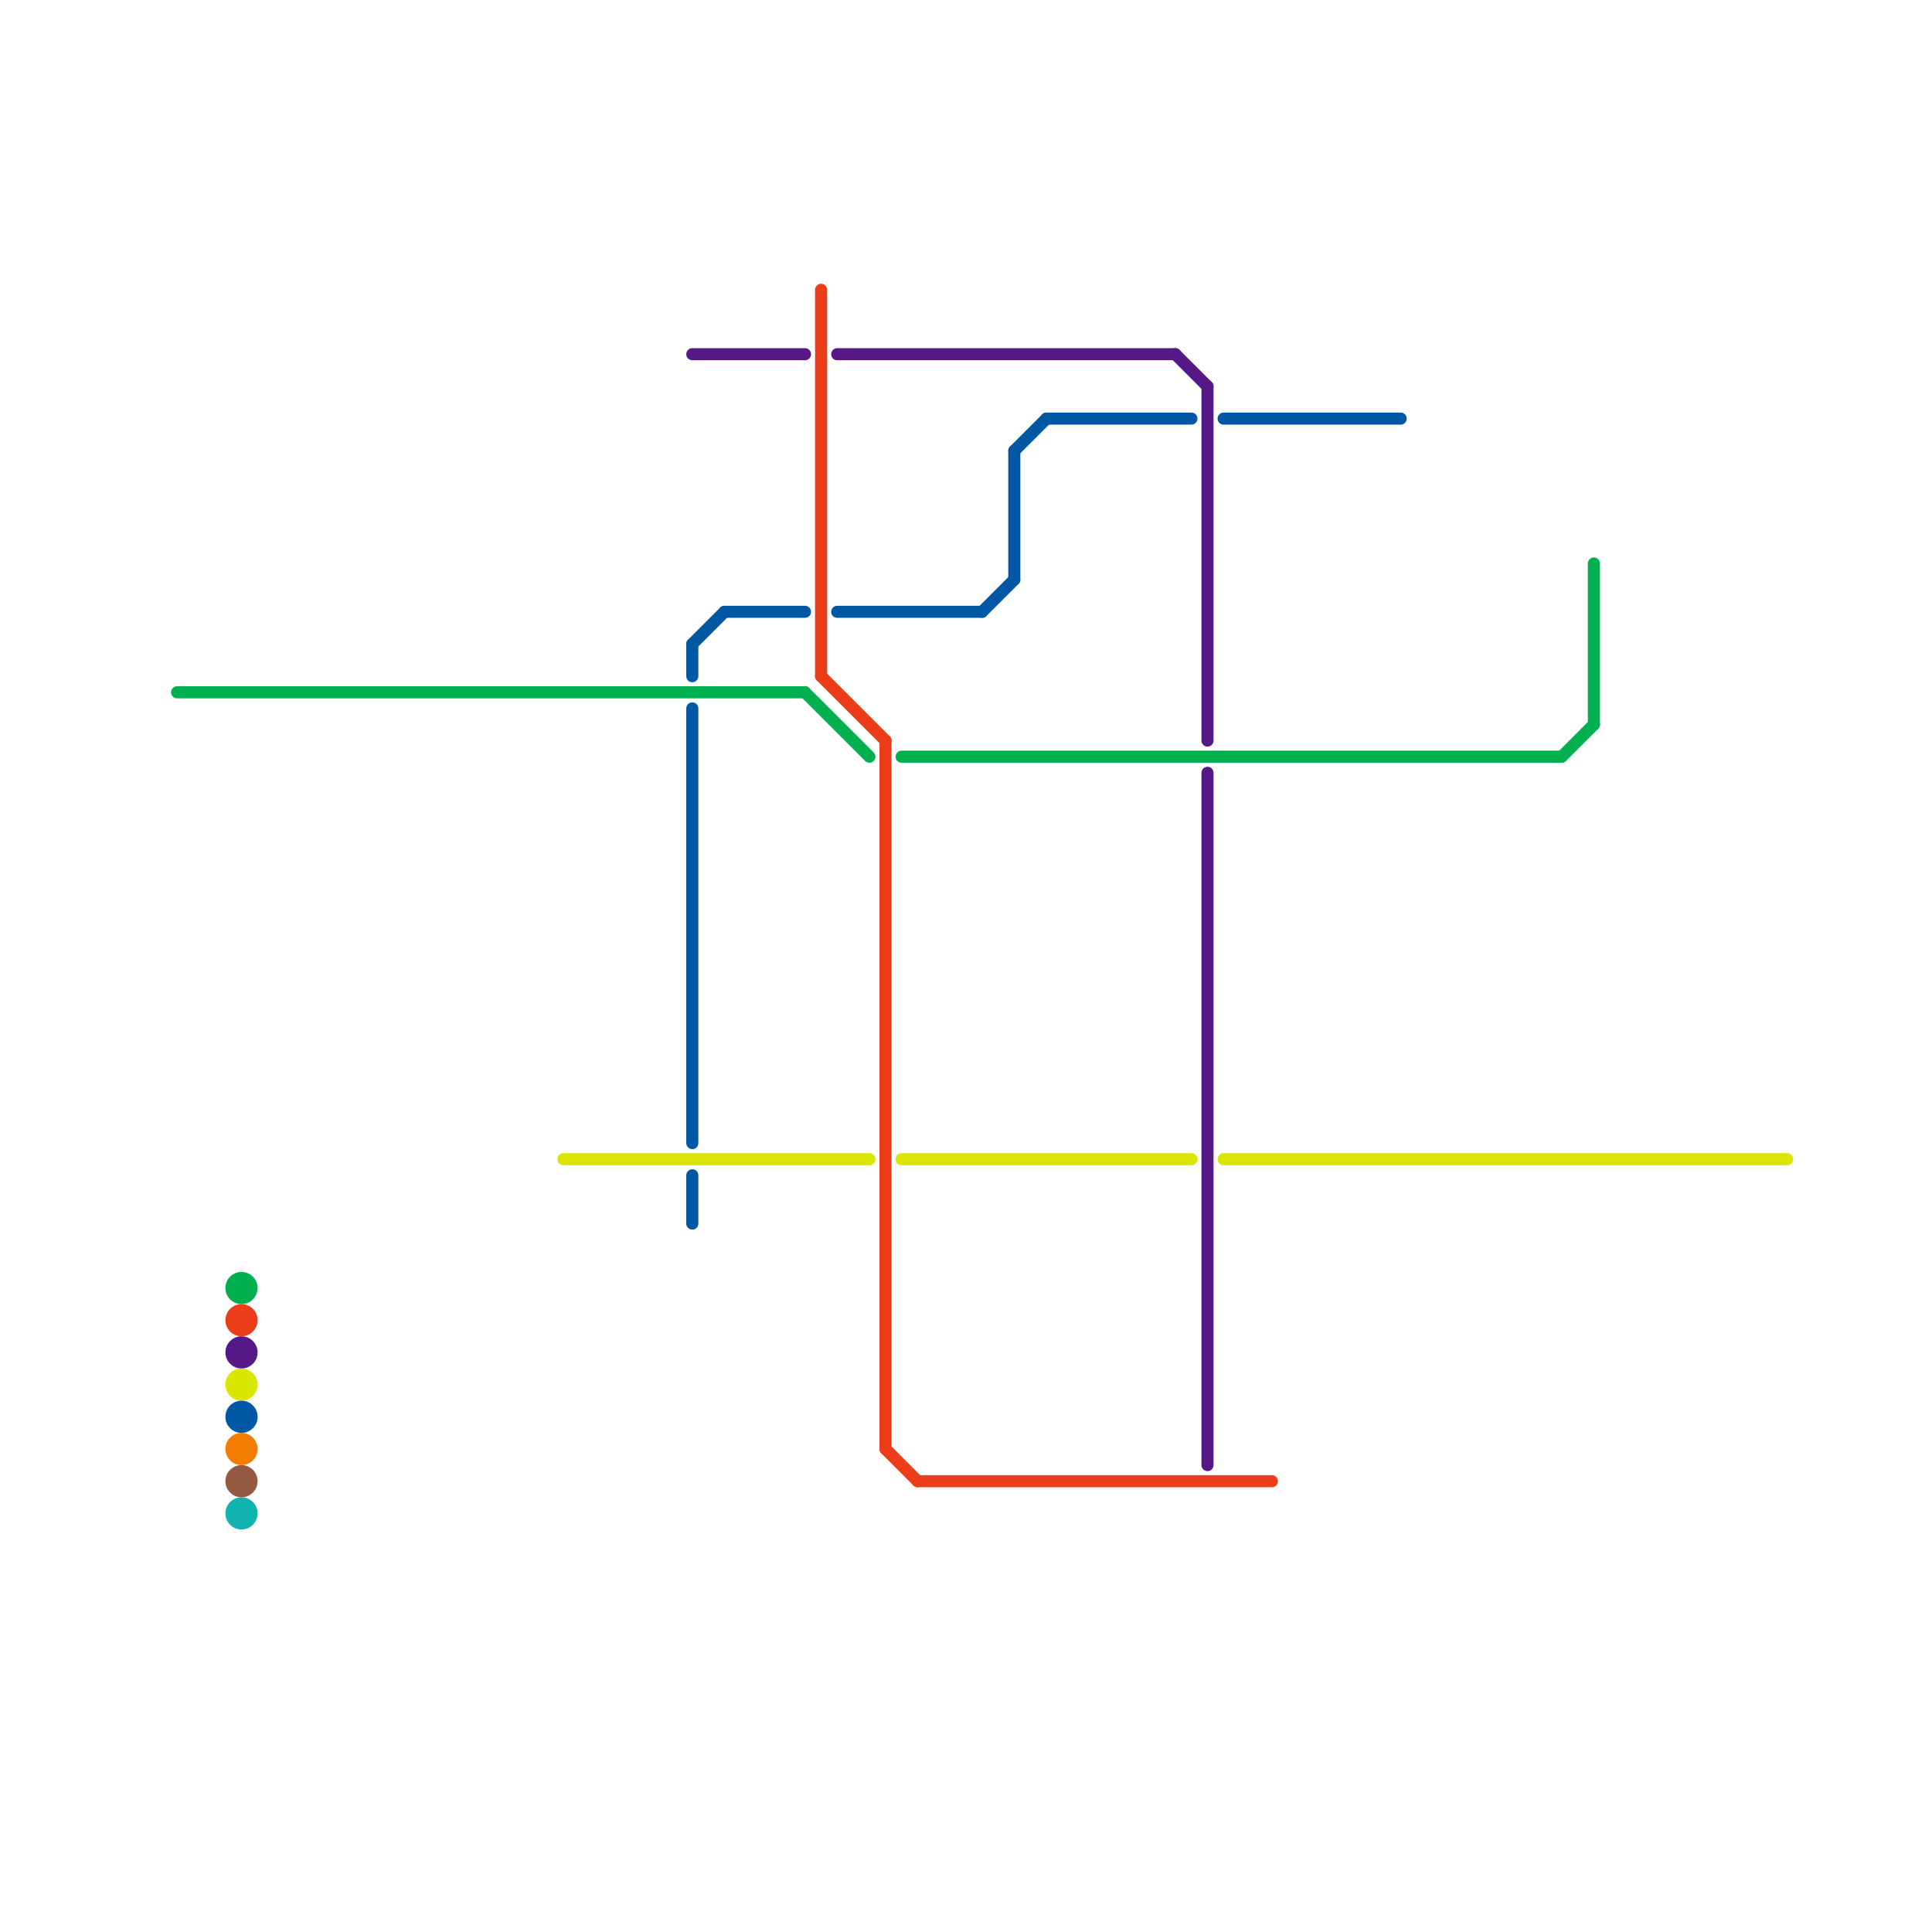 
<svg version="1.1" xmlns="http://www.w3.org/2000/svg" viewBox="0 0 120 120">
<style>text { font: 1px Helvetica; font-weight: 600; white-space: pre; dominant-baseline: central; } line { stroke-width: 0.75; fill: none; stroke-linecap: round; stroke-linejoin: round; } .c0 { stroke: #571887 } .c1 { stroke: #00b04f } .c2 { stroke: #eb3d1a } .c3 { stroke: #dae600 } .c4 { stroke: #0057a3 } .c5 { stroke: #f27d00 } .c6 { stroke: #945a41 } .c7 { stroke: #10b3b0 } .w2 { stroke-width: .75; }</style><defs></defs><line class="c0 " x1="75" y1="48" x2="75" y2="91"/><line class="c0 " x1="52" y1="22" x2="73" y2="22"/><line class="c0 " x1="43" y1="22" x2="50" y2="22"/><line class="c0 " x1="75" y1="24" x2="75" y2="46"/><line class="c0 " x1="73" y1="22" x2="75" y2="24"/><circle cx="15" cy="84" r="1" fill="#571887" /><line class="c1 " x1="97" y1="47" x2="99" y2="45"/><line class="c1 " x1="99" y1="35" x2="99" y2="45"/><line class="c1 " x1="11" y1="43" x2="50" y2="43"/><line class="c1 " x1="56" y1="47" x2="97" y2="47"/><line class="c1 " x1="50" y1="43" x2="54" y2="47"/><circle cx="15" cy="80" r="1" fill="#00b04f" /><line class="c2 " x1="51" y1="18" x2="51" y2="42"/><line class="c2 " x1="55" y1="90" x2="57" y2="92"/><line class="c2 " x1="55" y1="46" x2="55" y2="90"/><line class="c2 " x1="51" y1="42" x2="55" y2="46"/><line class="c2 " x1="57" y1="92" x2="79" y2="92"/><circle cx="15" cy="82" r="1" fill="#eb3d1a" /><line class="c3 " x1="56" y1="72" x2="74" y2="72"/><line class="c3 " x1="35" y1="72" x2="54" y2="72"/><line class="c3 " x1="76" y1="72" x2="111" y2="72"/><circle cx="15" cy="86" r="1" fill="#dae600" /><line class="c4 " x1="43" y1="40" x2="43" y2="42"/><line class="c4 " x1="43" y1="40" x2="45" y2="38"/><line class="c4 " x1="52" y1="38" x2="61" y2="38"/><line class="c4 " x1="43" y1="44" x2="43" y2="71"/><line class="c4 " x1="63" y1="28" x2="63" y2="36"/><line class="c4 " x1="65" y1="26" x2="74" y2="26"/><line class="c4 " x1="76" y1="26" x2="87" y2="26"/><line class="c4 " x1="45" y1="38" x2="50" y2="38"/><line class="c4 " x1="61" y1="38" x2="63" y2="36"/><line class="c4 " x1="63" y1="28" x2="65" y2="26"/><line class="c4 " x1="43" y1="73" x2="43" y2="76"/><circle cx="15" cy="88" r="1" fill="#0057a3" /><circle cx="15" cy="90" r="1" fill="#f27d00" /><circle cx="15" cy="92" r="1" fill="#945a41" /><circle cx="15" cy="94" r="1" fill="#10b3b0" />
</svg>
